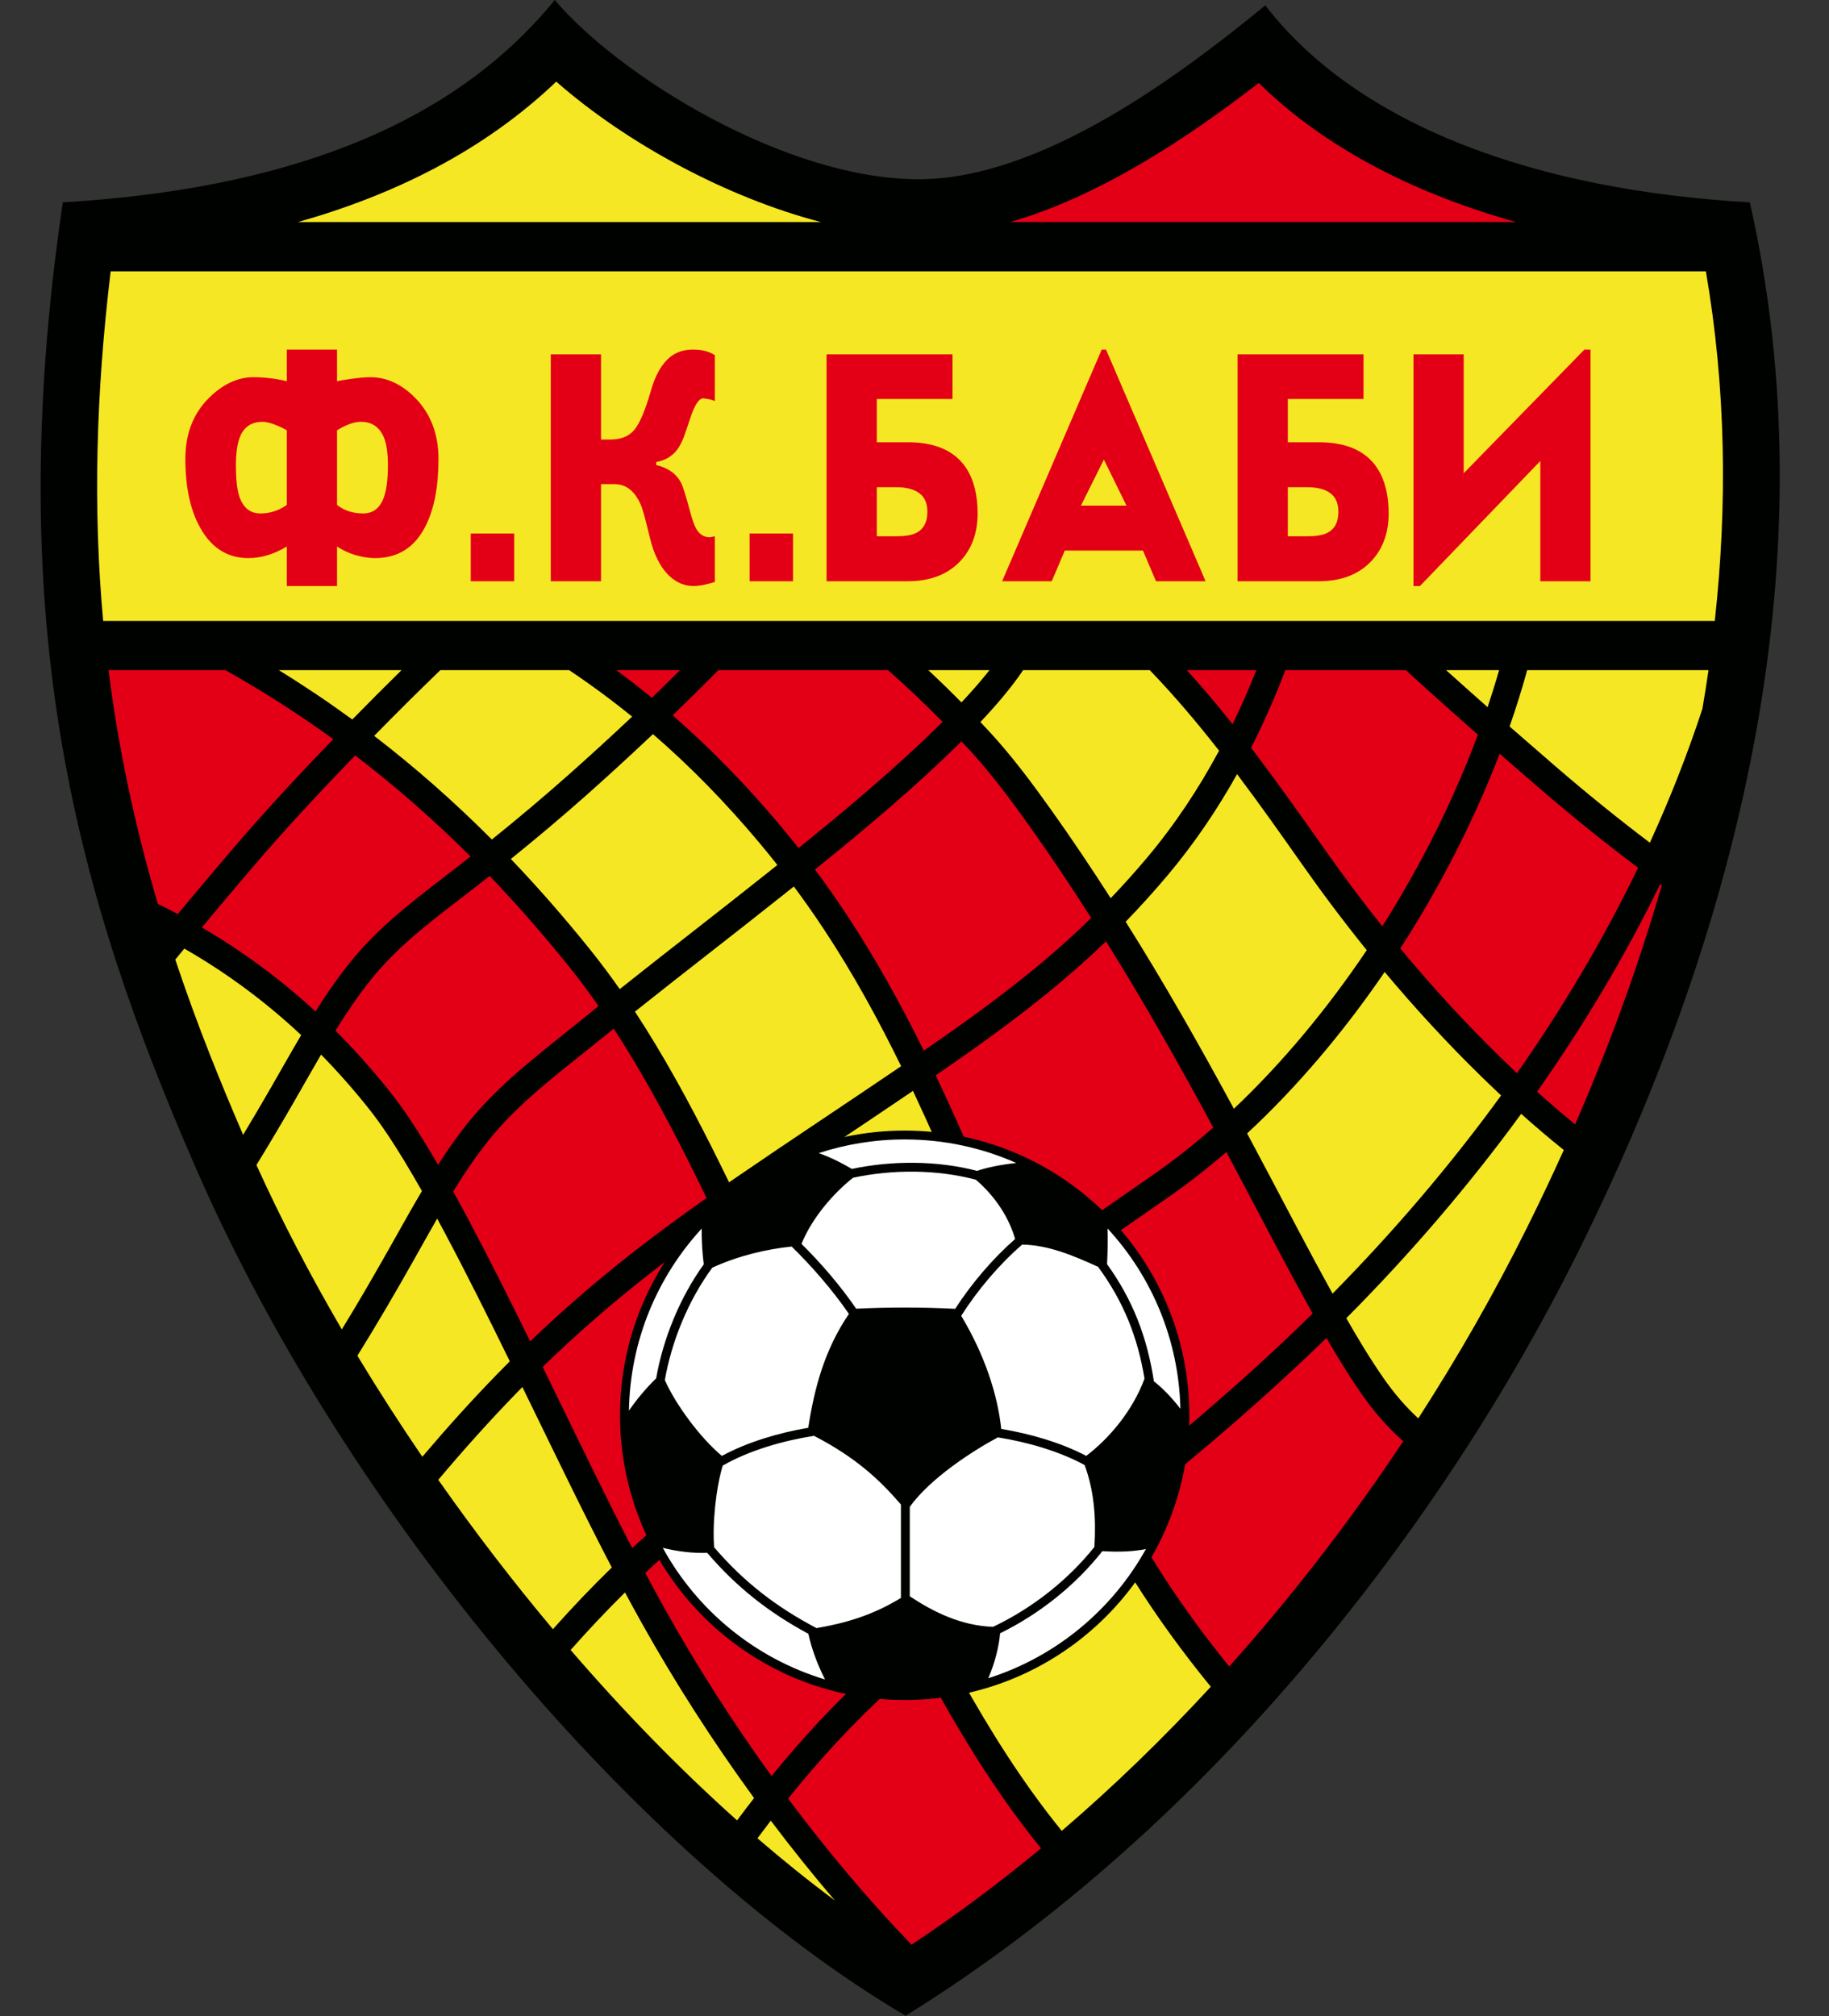 <?xml version="1.0" encoding="UTF-8"?>
<svg xmlns="http://www.w3.org/2000/svg" xmlns:xlink="http://www.w3.org/1999/xlink" width="514.5pt" height="567pt" viewBox="0 0 514.5 567" version="1.1">
<rect x="0" y="0" width="514.5" height="567" fill="#333333" stroke="none"/>
<g id="surface1">
<path style=" stroke:none;fill-rule:evenodd;fill:rgb(0%,0.784%,0%);fill-opacity:1;" d="M 17.668 56.902 C 78.105 53.324 126.449 36.422 156.059 -0.02 C 173.898 21.168 221.141 50.676 258.879 50.406 C 293.363 50.16 332.242 20.91 355.93 1.508 C 382.367 35.785 433.055 53.578 492.23 56.902 C 514.508 155.418 490.602 258.375 443.691 352.578 C 406.031 428.203 340.719 513.711 254.746 566.91 C 179.805 522.719 97.59 425.871 55.098 328.52 C 22.047 252.805 0.039 176.172 17.668 56.902 Z M 17.668 56.902 "/>
<path style=" stroke:none;fill-rule:evenodd;fill:rgb(89.062%,0%,8.617%);fill-opacity:1;" d="M 426.453 62.457 C 399.34 54.82 373.605 42.477 354.09 23.336 C 333.645 39.129 309.145 55.262 284.129 62.457 Z M 426.453 62.457 "/>
<path style=" stroke:none;fill-rule:evenodd;fill:rgb(96.484%,90.625%,14.11%);fill-opacity:1;" d="M 178.613 284.504 C 186.73 296.887 193.879 310.055 200.43 323.086 C 202.004 326.219 203.555 329.363 205.086 332.516 L 207.316 330.98 C 222.629 320.488 238.141 310.293 253.484 299.855 C 247.031 286.66 239.98 273.797 231.867 261.52 C 229.129 257.367 226.273 253.297 223.309 249.309 L 220.969 251.176 C 206.93 262.371 192.656 273.309 178.613 284.504 Z M 178.613 284.504 "/>
<path style=" stroke:none;fill-rule:evenodd;fill:rgb(96.484%,90.625%,14.11%);fill-opacity:1;" d="M 143.703 241.578 C 151.449 249.684 158.898 258.215 166.09 267.176 C 168.945 270.73 171.688 274.41 174.328 278.18 C 188.223 267.113 202.34 256.293 216.223 245.223 L 218.68 243.266 C 217.012 241.152 215.312 239.062 213.586 237 C 204.105 225.703 194.215 215.574 183.68 206.465 C 176.148 213.582 169.492 219.602 164.797 223.77 C 157.922 229.867 150.867 235.797 143.703 241.578 Z M 143.703 241.578 "/>
<path style=" stroke:none;fill-rule:evenodd;fill:rgb(96.484%,90.625%,14.11%);fill-opacity:1;" d="M 280.148 361.066 C 272.855 343.18 265.465 325.262 257.273 307.777 L 256.812 306.801 C 241.789 317.008 226.609 326.996 211.621 337.266 C 210.547 338 209.477 338.734 208.41 339.473 C 216.227 356.02 223.547 372.82 230.926 389.547 L 232.617 393.379 C 233.988 392.457 235.363 391.539 236.738 390.617 C 243.398 386.172 250.07 381.75 256.672 377.223 C 264.508 371.852 272.336 366.465 280.148 361.066 Z M 280.148 361.066 "/>
<path style=" stroke:none;fill-rule:evenodd;fill:rgb(96.484%,90.625%,14.11%);fill-opacity:1;" d="M 306.938 423.266 C 302.66 414.938 298.758 406.422 295.051 397.684 C 290.922 387.945 287.055 378.098 283.09 368.293 C 275.727 373.375 268.359 378.449 260.977 383.504 C 254.348 388.047 247.652 392.488 240.969 396.953 C 239.223 398.117 237.48 399.285 235.742 400.457 C 244.016 419.156 252.473 437.91 261.816 456.109 C 272.855 447.945 284.391 440.473 295.379 432.145 C 299.246 429.211 303.102 426.254 306.938 423.266 Z M 306.938 423.266 "/>
<path style=" stroke:none;fill-rule:evenodd;fill:rgb(89.062%,0%,8.617%);fill-opacity:1;" d="M 88.758 284.473 C 92.281 278.879 96.031 273.48 100.156 268.645 C 108.379 258.996 118.469 251.699 128.41 243.973 C 129.73 242.949 131.051 241.918 132.363 240.883 C 122.113 230.656 111.328 221.18 99.902 212.457 C 89.965 222.742 80.133 233.273 70.852 244.16 C 66.129 249.699 61.434 255.254 56.777 260.84 C 68.461 267.656 79.055 275.531 88.758 284.473 Z M 88.758 284.473 "/>
<path style=" stroke:none;fill-rule:evenodd;fill:rgb(89.062%,0%,8.617%);fill-opacity:1;" d="M 123.23 327.578 C 126.367 322.699 129.703 318.004 133.344 313.734 C 142.266 303.27 153.746 294.848 164.371 286.191 C 165.703 285.109 167.035 284.027 168.371 282.949 C 165.738 279.176 163.004 275.496 160.148 271.941 C 152.949 262.973 145.492 254.441 137.727 246.348 C 136.184 247.566 134.637 248.781 133.09 249.988 C 123.629 257.336 113.77 264.414 105.949 273.586 C 101.758 278.5 97.945 284.082 94.363 289.852 C 99.715 295.199 104.777 300.887 109.598 306.926 C 113.539 311.863 117.055 317.301 120.328 322.695 C 121.312 324.312 122.277 325.941 123.23 327.578 Z M 123.23 327.578 "/>
<path style=" stroke:none;fill-rule:evenodd;fill:rgb(89.062%,0%,8.617%);fill-opacity:1;" d="M 149.137 377.238 C 158.492 368.27 168.262 359.84 178.539 351.836 C 185.148 346.691 191.906 341.746 198.754 336.926 C 197.074 333.438 195.363 329.965 193.629 326.508 C 187.32 313.965 180.441 301.25 172.645 289.289 C 171.488 290.223 170.336 291.16 169.18 292.098 C 158.98 300.402 147.695 308.641 139.137 318.676 C 134.902 323.645 131.07 329.273 127.488 335.098 C 128.984 337.805 130.453 340.523 131.906 343.254 C 137.859 354.461 143.539 365.832 149.137 377.238 Z M 149.137 377.238 "/>
<path style=" stroke:none;fill-rule:evenodd;fill:rgb(89.062%,0%,8.617%);fill-opacity:1;" d="M 177.84 435.379 C 181.316 432.16 184.871 429.004 188.516 425.918 C 200.586 415.699 213.234 406.574 226.211 397.719 L 223.961 392.617 C 216.781 376.352 209.66 360.004 202.078 343.898 C 195.691 348.414 189.391 353.039 183.219 357.844 C 172.504 366.191 162.352 375.008 152.652 384.426 L 156.566 392.449 C 163.539 406.742 170.488 421.199 177.84 435.379 Z M 177.84 435.379 "/>
<path style=" stroke:none;fill-rule:evenodd;fill:rgb(89.062%,0%,8.617%);fill-opacity:1;" d="M 217.035 499.5 C 225.746 488.805 235.137 478.629 245.586 469.219 C 248.852 466.273 252.219 463.48 255.656 460.789 C 246.215 442.488 237.676 423.629 229.34 404.801 C 216.988 413.258 204.934 421.992 193.438 431.73 C 189.352 435.188 185.379 438.734 181.512 442.371 C 183.383 445.887 185.285 449.383 187.223 452.848 C 195.781 468.152 205.863 484.027 217.035 499.5 Z M 217.035 499.5 "/>
<path style=" stroke:none;fill-rule:evenodd;fill:rgb(89.062%,0%,8.617%);fill-opacity:1;" d="M 344.98 323.992 C 339.691 328.562 334.277 332.793 328.754 336.629 C 315.676 345.715 302.602 354.801 289.508 363.855 C 293.684 374.145 297.73 384.488 302.062 394.711 C 305.504 402.82 309.109 410.73 313.047 418.477 C 329.309 405.609 345.18 392.199 360.285 378.031 C 363.301 375.199 366.285 372.328 369.242 369.418 C 368.773 368.574 368.309 367.734 367.848 366.895 C 361.895 356.113 356.191 345.191 350.445 334.301 C 348.633 330.863 346.812 327.426 344.98 323.992 Z M 344.98 323.992 "/>
<path style=" stroke:none;fill-rule:evenodd;fill:rgb(89.062%,0%,8.617%);fill-opacity:1;" d="M 311.117 264.734 C 308.645 267.125 306.117 269.461 303.531 271.754 C 291.129 282.762 277.688 292.48 264.035 301.867 L 263.223 302.426 C 271.699 320.25 279.23 338.609 286.566 356.629 C 299.191 347.898 311.797 339.137 324.406 330.375 C 330.16 326.379 335.797 321.934 341.285 317.109 C 331.719 299.375 321.797 281.781 311.117 264.734 Z M 311.117 264.734 "/>
<path style=" stroke:none;fill-rule:evenodd;fill:rgb(89.062%,0%,8.617%);fill-opacity:1;" d="M 270.449 208.504 L 269.953 208.996 C 257.258 221.52 243.254 233.258 229.254 244.543 C 232.359 248.715 235.352 252.973 238.223 257.32 C 246.227 269.438 253.34 282.281 259.863 295.492 C 273.211 286.316 286.352 276.812 298.48 266.059 C 301.379 263.488 304.199 260.855 306.953 258.16 C 301.398 249.473 295.68 240.867 289.699 232.48 C 284.492 225.172 278.871 217.57 272.77 210.984 C 272.004 210.152 271.227 209.328 270.449 208.504 Z M 270.449 208.504 "/>
<path style=" stroke:none;fill-rule:evenodd;fill:rgb(96.484%,90.625%,14.11%);fill-opacity:1;" d="M 389.508 273.359 C 378.047 290.137 364.965 305.633 350.816 318.762 C 352.953 322.754 355.074 326.75 357.184 330.746 C 362.902 341.594 368.59 352.477 374.512 363.211 L 374.848 363.816 C 391.902 346.52 407.879 327.875 422.258 308.082 C 420.387 306.328 418.547 304.566 416.742 302.805 C 407.203 293.496 398.113 283.629 389.508 273.359 Z M 389.508 273.359 "/>
<path style=" stroke:none;fill-rule:evenodd;fill:rgb(96.484%,90.625%,14.11%);fill-opacity:1;" d="M 347.992 217.719 C 342.34 227.824 335.836 237.414 328.383 246.25 C 324.613 250.727 320.703 255.047 316.648 259.223 L 316.695 259.297 C 327.465 276.383 337.461 294.023 347.09 311.824 C 360.766 298.895 373.406 283.668 384.465 267.227 C 378.164 259.426 372.137 251.418 366.402 243.262 C 360.488 234.859 354.398 226.219 347.992 217.719 Z M 347.992 217.719 "/>
<path style=" stroke:none;fill-rule:evenodd;fill:rgb(89.062%,0%,8.617%);fill-opacity:1;" d="M 421.848 211.98 C 414.684 230.652 405.172 249.289 393.906 266.742 C 402.773 277.438 412.172 287.703 422.062 297.355 C 423.59 298.844 425.145 300.336 426.723 301.824 C 439.594 283.465 451.086 264.156 460.797 244.039 C 451.137 236.801 441.754 229.203 432.672 221.367 C 429.055 218.25 425.445 215.121 421.848 211.98 Z M 421.848 211.98 "/>
<path style=" stroke:none;fill-rule:evenodd;fill:rgb(96.484%,90.625%,14.11%);fill-opacity:1;" d="M 112.953 188.469 L 78.426 188.469 C 85.543 192.852 92.43 197.48 99.102 202.355 C 103.672 197.684 108.289 193.051 112.953 188.469 Z M 112.953 188.469 "/>
<path style=" stroke:none;fill-rule:evenodd;fill:rgb(96.484%,90.625%,14.11%);fill-opacity:1;" d="M 160.094 188.469 L 123.871 188.469 C 117.578 194.539 111.371 200.715 105.254 206.957 C 116.906 215.906 127.906 225.625 138.359 236.105 C 145.629 230.258 152.773 224.25 159.738 218.074 C 165.844 212.656 171.879 207.148 177.816 201.547 C 172.109 196.918 166.215 192.562 160.094 188.469 Z M 160.094 188.469 "/>
<path style=" stroke:none;fill-rule:evenodd;fill:rgb(89.062%,0%,8.617%);fill-opacity:1;" d="M 191.312 188.469 L 173.34 188.469 C 176.746 190.977 180.09 193.57 183.371 196.254 C 185.68 194.023 188.371 191.395 191.312 188.469 Z M 191.312 188.469 "/>
<path style=" stroke:none;fill-rule:evenodd;fill:rgb(89.062%,0%,8.617%);fill-opacity:1;" d="M 249.809 188.469 L 202.09 188.469 C 197.73 192.891 193.387 197.168 189.215 201.184 C 199.844 210.434 209.844 220.691 219.422 232.105 C 221.188 234.215 222.922 236.348 224.629 238.508 C 235.547 229.723 251.941 216.168 265.148 203.008 C 260.184 197.973 255.09 193.121 249.809 188.469 Z M 249.809 188.469 "/>
<path style=" stroke:none;fill-rule:evenodd;fill:rgb(96.484%,90.625%,14.11%);fill-opacity:1;" d="M 278.344 188.469 L 261.137 188.469 C 264.301 191.426 267.402 194.453 270.461 197.547 C 273.383 194.434 276.051 191.383 278.344 188.469 Z M 278.344 188.469 "/>
<path style=" stroke:none;fill-rule:evenodd;fill:rgb(96.484%,90.625%,14.11%);fill-opacity:1;" d="M 323.43 188.469 L 287.812 188.469 C 284.285 193.691 279.844 198.781 275.785 203.062 C 276.645 203.973 277.504 204.887 278.355 205.809 C 284.684 212.641 290.504 220.48 295.898 228.059 C 301.621 236.086 307.109 244.309 312.441 252.609 C 315.926 248.969 319.297 245.215 322.562 241.344 C 330.398 232.047 337.145 221.871 342.926 211.121 C 336.77 203.258 330.305 195.602 323.43 188.469 Z M 323.43 188.469 "/>
<path style=" stroke:none;fill-rule:evenodd;fill:rgb(89.062%,0%,8.617%);fill-opacity:1;" d="M 353.41 188.469 L 333.848 188.469 C 338.305 193.375 342.59 198.469 346.734 203.668 C 349.148 198.699 351.371 193.621 353.41 188.469 Z M 353.41 188.469 "/>
<path style=" stroke:none;fill-rule:evenodd;fill:rgb(89.062%,0%,8.617%);fill-opacity:1;" d="M 395.465 188.469 L 361.578 188.469 C 358.734 195.922 355.527 203.234 351.93 210.324 C 359.152 219.766 365.984 229.438 372.629 238.879 C 377.801 246.23 383.211 253.457 388.84 260.52 C 399.766 243.289 408.926 224.926 415.73 206.621 C 408.922 200.629 402.156 194.586 395.465 188.469 Z M 395.465 188.469 "/>
<path style=" stroke:none;fill-rule:evenodd;fill:rgb(96.484%,90.625%,14.11%);fill-opacity:1;" d="M 421.695 188.469 L 406.789 188.469 C 410.664 191.961 414.555 195.43 418.465 198.883 C 419.633 195.398 420.715 191.926 421.695 188.469 Z M 421.695 188.469 "/>
<path style=" stroke:none;fill-rule:evenodd;fill:rgb(96.484%,90.625%,14.11%);fill-opacity:1;" d="M 478.883 199.348 C 479.504 195.727 480.078 192.102 480.605 188.469 L 429.602 188.469 C 428.156 193.723 426.504 199.016 424.652 204.32 C 428.973 208.098 433.301 211.855 437.645 215.602 C 446.199 222.98 455.031 230.148 464.105 237 C 469.727 224.727 474.68 212.164 478.883 199.348 Z M 478.883 199.348 "/>
<path style=" stroke:none;fill-rule:evenodd;fill:rgb(89.062%,0%,8.617%);fill-opacity:1;" d="M 443.09 316.219 C 452.59 294.395 460.852 271.887 467.453 248.945 L 467.027 248.637 C 457.121 268.961 445.441 288.477 432.371 307.031 C 435.852 310.16 439.43 313.238 443.09 316.219 Z M 443.09 316.219 "/>
<path style=" stroke:none;fill-rule:evenodd;fill:rgb(96.484%,90.625%,14.11%);fill-opacity:1;" d="M 398.965 398.902 C 410.258 381.41 420.465 363.5 429.438 345.48 C 433.055 338.219 436.547 330.863 439.898 323.426 C 435.797 320.145 431.797 316.734 427.91 313.258 C 413.004 333.695 396.43 352.918 378.719 370.73 C 381.992 376.465 385.426 382.16 389.148 387.523 C 392.066 391.73 395.328 395.566 398.965 398.902 Z M 398.965 398.902 "/>
<path style=" stroke:none;fill-rule:evenodd;fill:rgb(89.062%,0%,8.617%);fill-opacity:1;" d="M 345.777 468.684 C 363.633 448.75 380.051 427.422 394.734 405.344 C 390.324 401.441 386.383 396.898 382.891 391.867 C 379.422 386.871 376.199 381.602 373.129 376.277 C 370.602 378.738 368.059 381.18 365.492 383.586 C 349.887 398.227 333.465 412.07 316.637 425.34 C 319.434 430.512 322.398 435.613 325.574 440.656 C 331.742 450.434 338.523 459.746 345.777 468.684 Z M 345.777 468.684 "/>
<path style=" stroke:none;fill-rule:evenodd;fill:rgb(96.484%,90.625%,14.11%);fill-opacity:1;" d="M 298.672 514.914 C 313.324 502.352 327.34 488.758 340.598 474.383 C 332.879 464.938 325.672 455.078 319.133 444.715 C 316.098 439.898 313.254 435.031 310.555 430.098 C 307.047 432.828 303.516 435.531 299.977 438.211 C 288.688 446.77 276.727 454.457 265.379 462.934 C 267.004 466 268.656 469.047 270.344 472.074 C 278.559 486.824 287.84 501.594 298.672 514.914 Z M 298.672 514.914 "/>
<path style=" stroke:none;fill-rule:evenodd;fill:rgb(89.062%,0%,8.617%);fill-opacity:1;" d="M 256.422 546.926 C 268.922 538.645 281.078 529.57 292.844 519.82 C 281.703 506.133 272.156 490.984 263.688 475.781 C 262.188 473.086 260.715 470.371 259.254 467.645 C 256.336 469.969 253.465 472.371 250.68 474.879 C 240.047 484.453 230.523 494.875 221.695 505.844 C 232.477 520.273 244.172 534.238 256.422 546.926 Z M 256.422 546.926 "/>
<path style=" stroke:none;fill-rule:evenodd;fill:rgb(96.484%,90.625%,14.11%);fill-opacity:1;" d="M 213.074 517 C 220.254 523.188 227.52 529.035 234.855 534.5 C 228.629 527.23 222.602 519.703 216.824 512.039 C 215.562 513.684 214.312 515.336 213.074 517 Z M 213.074 517 "/>
<path style=" stroke:none;fill-rule:evenodd;fill:rgb(96.484%,90.625%,14.11%);fill-opacity:1;" d="M 160.52 464.047 C 175.355 481.25 191.078 497.441 207.34 511.965 C 208.91 509.855 210.504 507.762 212.117 505.688 C 200.273 489.438 189.602 472.707 180.578 456.562 C 178.965 453.68 177.379 450.777 175.812 447.859 C 170.527 453.082 165.438 458.477 160.52 464.047 Z M 160.52 464.047 "/>
<path style=" stroke:none;fill-rule:evenodd;fill:rgb(96.484%,90.625%,14.11%);fill-opacity:1;" d="M 123.289 416.188 C 133.367 430.551 144.172 444.656 155.535 458.191 C 160.848 452.211 166.359 446.426 172.098 440.84 C 164.34 425.977 157.047 410.793 149.723 395.789 L 146.945 390.094 C 146.402 390.648 145.855 391.203 145.312 391.762 C 137.672 399.617 130.355 407.797 123.289 416.188 Z M 123.289 416.188 "/>
<path style=" stroke:none;fill-rule:evenodd;fill:rgb(96.484%,90.625%,14.11%);fill-opacity:1;" d="M 100.535 381.281 C 106.273 390.789 112.379 400.289 118.801 409.699 C 125.566 401.723 132.566 393.945 139.855 386.453 C 141.031 385.242 142.215 384.039 143.406 382.848 C 137.488 370.762 131.492 358.699 125.18 346.828 C 124.449 345.453 123.715 344.086 122.977 342.715 C 120.691 346.691 118.496 350.66 116.34 354.48 C 111.184 363.605 105.996 372.523 100.535 381.281 Z M 100.535 381.281 "/>
<path style=" stroke:none;fill-rule:evenodd;fill:rgb(96.484%,90.625%,14.11%);fill-opacity:1;" d="M 72.137 327.645 C 78.992 342.766 87.062 358.305 96.152 373.887 C 100.801 366.309 105.266 358.598 109.703 350.738 C 112.609 345.594 115.566 340.242 118.691 334.961 C 117.105 332.164 115.484 329.391 113.82 326.648 C 110.715 321.535 107.379 316.355 103.648 311.68 C 99.41 306.367 94.977 301.34 90.32 296.59 C 87.73 301.023 85.242 305.465 82.797 309.703 C 79.293 315.781 75.762 321.758 72.137 327.645 Z M 72.137 327.645 "/>
<path style=" stroke:none;fill-rule:evenodd;fill:rgb(96.484%,90.625%,14.11%);fill-opacity:1;" d="M 49.312 269.863 C 52.277 278.762 55.555 287.758 59.156 296.879 C 62.109 304.359 65.203 311.781 68.391 319.16 C 71.027 314.793 73.621 310.375 76.203 305.902 C 78.973 301.094 81.781 296.082 84.719 291.113 C 75.023 282.027 64.395 274.066 52.602 267.219 L 51.848 266.781 C 51.004 267.809 50.156 268.836 49.312 269.863 Z M 49.312 269.863 "/>
<path style=" stroke:none;fill-rule:evenodd;fill:rgb(89.062%,0%,8.617%);fill-opacity:1;" d="M 30.523 188.469 C 33.281 210.324 37.859 232.039 44.395 254.203 C 46.273 255.129 48.145 256.082 50.004 257.07 C 54.984 251.09 60.004 245.145 65.059 239.219 C 74.227 228.465 83.926 218.047 93.742 207.875 C 84.102 200.883 74.008 194.414 63.398 188.469 Z M 30.523 188.469 "/>
<path style="fill-rule:evenodd;fill:rgb(96.484%,90.625%,14.11%);fill-opacity:1;stroke-width:0.028;stroke-linecap:butt;stroke-linejoin:miter;stroke:rgb(0%,0.784%,0%);stroke-opacity:1;stroke-miterlimit:4;" d="M 311.289 4906.953 C 269.805 4562.031 261.367 4240.156 290.195 3923.789 L 4823.711 3923.789 C 4859.648 4250.43 4855.078 4580.352 4798.633 4906.953 Z M 311.289 4906.953 " transform="matrix(0.1,0,0,-0.1,0,567)"/>
<path style="fill-rule:evenodd;fill:rgb(96.484%,90.625%,14.11%);fill-opacity:1;stroke-width:0.028;stroke-linecap:butt;stroke-linejoin:miter;stroke:rgb(0%,0.784%,0%);stroke-opacity:1;stroke-miterlimit:4;" d="M 1564.766 5440.43 C 1360.547 5245.469 1107.891 5121.719 838.008 5045.43 L 2309.414 5045.43 C 2044.688 5114.219 1762.422 5266.953 1564.766 5440.43 Z M 1564.766 5440.43 " transform="matrix(0.1,0,0,-0.1,0,567)"/>
<path style=" stroke:none;fill-rule:evenodd;fill:rgb(0%,0.784%,0%);fill-opacity:1;" d="M 254.488 317.965 C 298.715 317.965 334.562 353.816 334.562 398.039 C 334.562 442.266 298.715 478.113 254.488 478.113 C 210.266 478.113 174.414 442.266 174.414 398.039 C 174.414 353.816 210.266 317.965 254.488 317.965 Z M 254.488 317.965 "/>
<path style=" stroke:none;fill-rule:evenodd;fill:rgb(100%,100%,100%);fill-opacity:1;" d="M 227.363 401.551 C 229.062 390.516 231.891 379.691 238.797 369.516 C 234.117 362.672 228.047 355.801 222.836 350.723 L 222.68 350.578 C 215.684 351.301 207.812 353.129 200.379 356.508 C 193.629 365.672 188.922 377.219 187.02 388.137 C 189.984 394.891 196.93 404.344 203.066 409.461 C 210.336 405.516 219.137 402.953 227.363 401.551 Z M 254.488 320.457 C 265.66 320.457 276.277 322.824 285.879 327.078 C 281.66 327.531 277.949 328.258 274.828 329.293 C 263.645 326.371 250.906 326.355 239.617 328.746 C 236.109 326.676 233.047 325.262 230.316 324.305 C 237.926 321.812 246.047 320.457 254.488 320.457 Z M 311.551 345.488 C 323.902 358.891 331.59 376.648 332.047 396.199 C 329.512 392.898 326.855 390.246 324.594 388.48 C 322.703 376.109 318.691 365.645 311.414 355.52 C 311.613 351.684 311.656 348.426 311.551 345.488 Z M 322.348 435.656 C 312.824 452.797 296.996 465.953 278.004 471.988 C 279.895 467.594 281.004 463.098 281.328 459.344 C 292.34 453.953 302.504 445.887 310.094 436.246 C 314.809 436.535 318.734 436.363 322.348 435.656 Z M 232.074 472.328 C 212.465 466.418 196.121 452.953 186.438 435.312 C 190.535 436.34 194.914 436.867 198.941 436.723 C 207.434 446.641 216.508 453.617 227.398 459.492 C 228.297 463.668 229.887 467.977 232.074 472.328 Z M 176.922 396.723 C 177.254 376.988 184.953 359.047 197.387 345.531 C 197.328 349.387 197.645 352.953 197.969 355.578 C 191.219 364.945 186.512 376.578 184.578 387.641 C 181.531 390.617 178.984 393.73 176.922 396.723 Z M 240.84 368.062 C 250.02 367.617 259.52 367.625 268.688 368.094 C 273.297 360.969 279.203 354.027 285.555 348.457 C 283.871 342.57 280.09 336.566 274.512 331.785 C 263.586 328.867 251.031 328.852 239.977 331.219 C 234.438 335.582 228.43 342.523 225.461 349.824 C 231.086 355.383 236.59 361.828 240.84 368.062 Z M 270.391 370.055 C 277.074 381.195 280.645 392.344 281.648 401.871 C 289.699 403.211 298.34 405.668 305.562 409.449 C 312.211 404.387 318.656 396.637 321.953 387.734 C 320.008 375.969 316.027 365.992 308.883 356.277 C 301.828 353.074 294.91 350.152 287.539 350.027 C 281.051 355.656 275.004 362.789 270.391 370.055 Z M 307.855 435.059 C 308.367 426.887 307.785 419.336 305.109 412.027 C 297.84 408.078 288.895 405.559 280.699 404.242 C 273.406 408.156 261.66 415.801 255.922 423.781 L 255.922 448.945 C 262.605 453.348 270.32 457.211 279.348 457.531 C 290.227 452.371 300.324 444.504 307.855 435.059 Z M 229.691 457.891 C 237.301 456.574 245.055 454.531 253.43 449.402 L 253.43 423.129 C 247.363 416.078 240.586 409.809 228.98 403.812 C 220.34 405.172 210.84 407.867 203.309 412.18 C 201.363 418.555 200.352 428.832 200.902 435.18 C 209.465 445.156 218.602 452.055 229.691 457.891 Z M 229.691 457.891 "/>
<path style=" stroke:none;fill-rule:evenodd;fill:rgb(89.062%,0%,8.617%);fill-opacity:1;" d="M 80.676 164.812 L 80.676 153.699 C 78.988 154.723 77.242 155.52 75.438 156.094 C 73.637 156.668 71.773 156.957 69.855 156.957 C 64.332 156.957 59.992 154.418 56.852 149.34 C 53.715 144.262 52.141 137.508 52.141 129.074 C 52.141 121.984 54.379 116.238 58.859 111.828 C 62.758 107.996 66.918 106.082 71.34 106.082 C 72.906 106.082 74.566 106.191 76.312 106.414 C 78.059 106.641 79.512 106.91 80.676 107.23 L 80.676 98.32 L 94.812 98.32 L 94.812 107.23 C 95.508 107.039 96.934 106.801 99.09 106.512 C 101.238 106.223 102.926 106.082 104.148 106.082 C 108.684 106.082 112.844 107.965 116.629 111.734 C 121.105 116.207 123.344 121.984 123.344 129.074 C 123.344 136.742 122.18 142.938 119.855 147.664 C 116.828 153.859 112.059 156.957 105.547 156.957 C 104.211 156.957 102.84 156.797 101.441 156.477 C 99.059 155.969 96.848 155.039 94.812 153.699 L 94.812 164.812 Z M 94.812 121.027 L 94.812 142.012 C 95.855 142.84 97.008 143.449 98.258 143.832 C 99.508 144.215 100.801 144.406 102.141 144.406 C 104.879 144.406 106.797 142.969 107.898 140.094 C 108.715 137.988 109.121 134.922 109.121 130.895 C 109.121 127.574 108.773 125.02 108.074 123.23 C 106.852 120.164 104.672 118.633 101.531 118.633 C 100.48 118.633 99.379 118.855 98.215 119.301 C 97.051 119.75 95.918 120.324 94.812 121.027 Z M 80.676 142.012 L 80.676 121.027 C 79.859 120.516 78.754 119.988 77.359 119.445 C 75.965 118.902 74.801 118.633 73.867 118.633 C 70.902 118.633 68.84 119.91 67.672 122.465 C 66.801 124.379 66.363 127.191 66.363 130.895 C 66.363 134.664 66.656 137.477 67.234 139.328 C 68.281 142.711 70.289 144.406 73.258 144.406 C 75.934 144.406 78.406 143.605 80.676 142.012 Z M 80.676 142.012 "/>
<path style=" stroke:none;fill-rule:evenodd;fill:rgb(89.062%,0%,8.617%);fill-opacity:1;" d="M 132.422 163.473 L 144.641 163.473 L 144.641 150.059 L 132.422 150.059 Z M 132.422 163.473 "/>
<path style=" stroke:none;fill-rule:evenodd;fill:rgb(89.062%,0%,8.617%);fill-opacity:1;" d="M 154.934 163.473 L 154.934 99.66 L 169.07 99.66 L 169.07 123.613 L 171.688 123.613 C 174.652 123.613 176.895 122.719 178.406 120.93 C 179.922 119.145 181.465 115.535 183.031 110.105 C 184.312 105.504 186.172 102.25 188.613 100.332 C 190.359 98.988 192.426 98.32 194.812 98.32 C 196.148 98.32 197.27 98.43 198.172 98.656 C 199.074 98.879 200.047 99.277 201.094 99.852 L 201.094 112.789 C 200.453 112.531 199.887 112.355 199.391 112.262 C 198.898 112.164 198.391 112.086 197.863 112.02 C 196.645 112.02 195.438 113.809 194.246 117.387 C 193.051 120.965 192.398 122.879 192.281 123.137 C 191.586 124.859 190.797 126.203 189.926 127.16 C 188.527 128.629 186.754 129.555 184.602 129.938 L 184.602 130.801 C 187.922 131.566 190.246 133.227 191.586 135.781 C 192.047 136.613 192.922 139.391 194.199 144.117 C 194.723 146.035 195.188 147.406 195.598 148.238 C 196.527 150.156 197.895 151.113 199.699 151.113 L 201.094 150.824 L 201.094 163.664 C 200.34 163.918 199.379 164.176 198.215 164.43 C 197.051 164.688 196.004 164.812 195.074 164.812 C 192.629 164.812 190.422 163.918 188.441 162.129 C 185.824 159.703 183.934 156.016 182.77 151.066 C 181.605 146.113 180.734 143 180.152 141.723 C 178.465 138.02 176.051 136.164 172.91 136.164 L 169.07 136.164 L 169.07 163.473 Z M 154.934 163.473 "/>
<path style=" stroke:none;fill-rule:evenodd;fill:rgb(89.062%,0%,8.617%);fill-opacity:1;" d="M 210.867 163.473 L 223.086 163.473 L 223.086 150.059 L 210.867 150.059 Z M 210.867 163.473 "/>
<path style=" stroke:none;fill-rule:evenodd;fill:rgb(89.062%,0%,8.617%);fill-opacity:1;" d="M 267.938 112.211 L 246.645 112.211 L 246.645 124.379 L 255.371 124.379 C 263.172 124.379 268.664 126.84 271.863 131.758 C 273.961 135.016 275.004 139.23 275.004 144.406 C 275.004 149.898 273.379 154.371 270.117 157.82 C 266.57 161.586 261.629 163.473 255.285 163.473 L 232.508 163.473 L 232.508 99.66 L 267.938 99.66 Z M 246.645 150.824 L 252.055 150.824 C 254.496 150.824 256.336 150.539 257.551 149.961 C 259.762 148.941 260.867 146.93 260.867 143.926 C 260.867 141.562 260.113 139.824 258.598 138.703 C 257.09 137.586 254.934 137.027 252.141 137.027 L 246.645 137.027 Z M 246.645 150.824 "/>
<path style=" stroke:none;fill-rule:evenodd;fill:rgb(89.062%,0%,8.617%);fill-opacity:1;" d="M 299.523 154.848 L 295.859 163.473 L 281.898 163.473 L 309.91 98.32 L 311.129 98.32 L 339.141 163.473 L 325.18 163.473 L 321.516 154.848 Z M 304.062 142.203 L 316.891 142.203 L 310.52 129.266 Z M 304.062 142.203 "/>
<path style=" stroke:none;fill-rule:evenodd;fill:rgb(89.062%,0%,8.617%);fill-opacity:1;" d="M 383.555 112.211 L 362.266 112.211 L 362.266 124.379 L 370.992 124.379 C 378.785 124.379 384.285 126.84 387.484 131.758 C 389.578 135.016 390.629 139.23 390.629 144.406 C 390.629 149.898 388.996 154.371 385.738 157.82 C 382.191 161.586 377.246 163.473 370.902 163.473 L 348.129 163.473 L 348.129 99.66 L 383.555 99.66 Z M 362.266 150.824 L 367.676 150.824 C 370.117 150.824 371.953 150.539 373.172 149.961 C 375.383 148.941 376.488 146.93 376.488 143.926 C 376.488 141.562 375.734 139.824 374.219 138.703 C 372.711 137.586 370.555 137.027 367.762 137.027 L 362.266 137.027 Z M 362.266 150.824 "/>
<path style=" stroke:none;fill-rule:evenodd;fill:rgb(89.062%,0%,8.617%);fill-opacity:1;" d="M 433.297 129.648 L 399.438 164.812 L 397.605 164.812 L 397.605 99.66 L 411.742 99.66 L 411.742 133.098 L 445.688 98.32 L 447.43 98.32 L 447.43 163.473 L 433.297 163.473 Z M 433.297 129.648 "/>
</g>
</svg>
